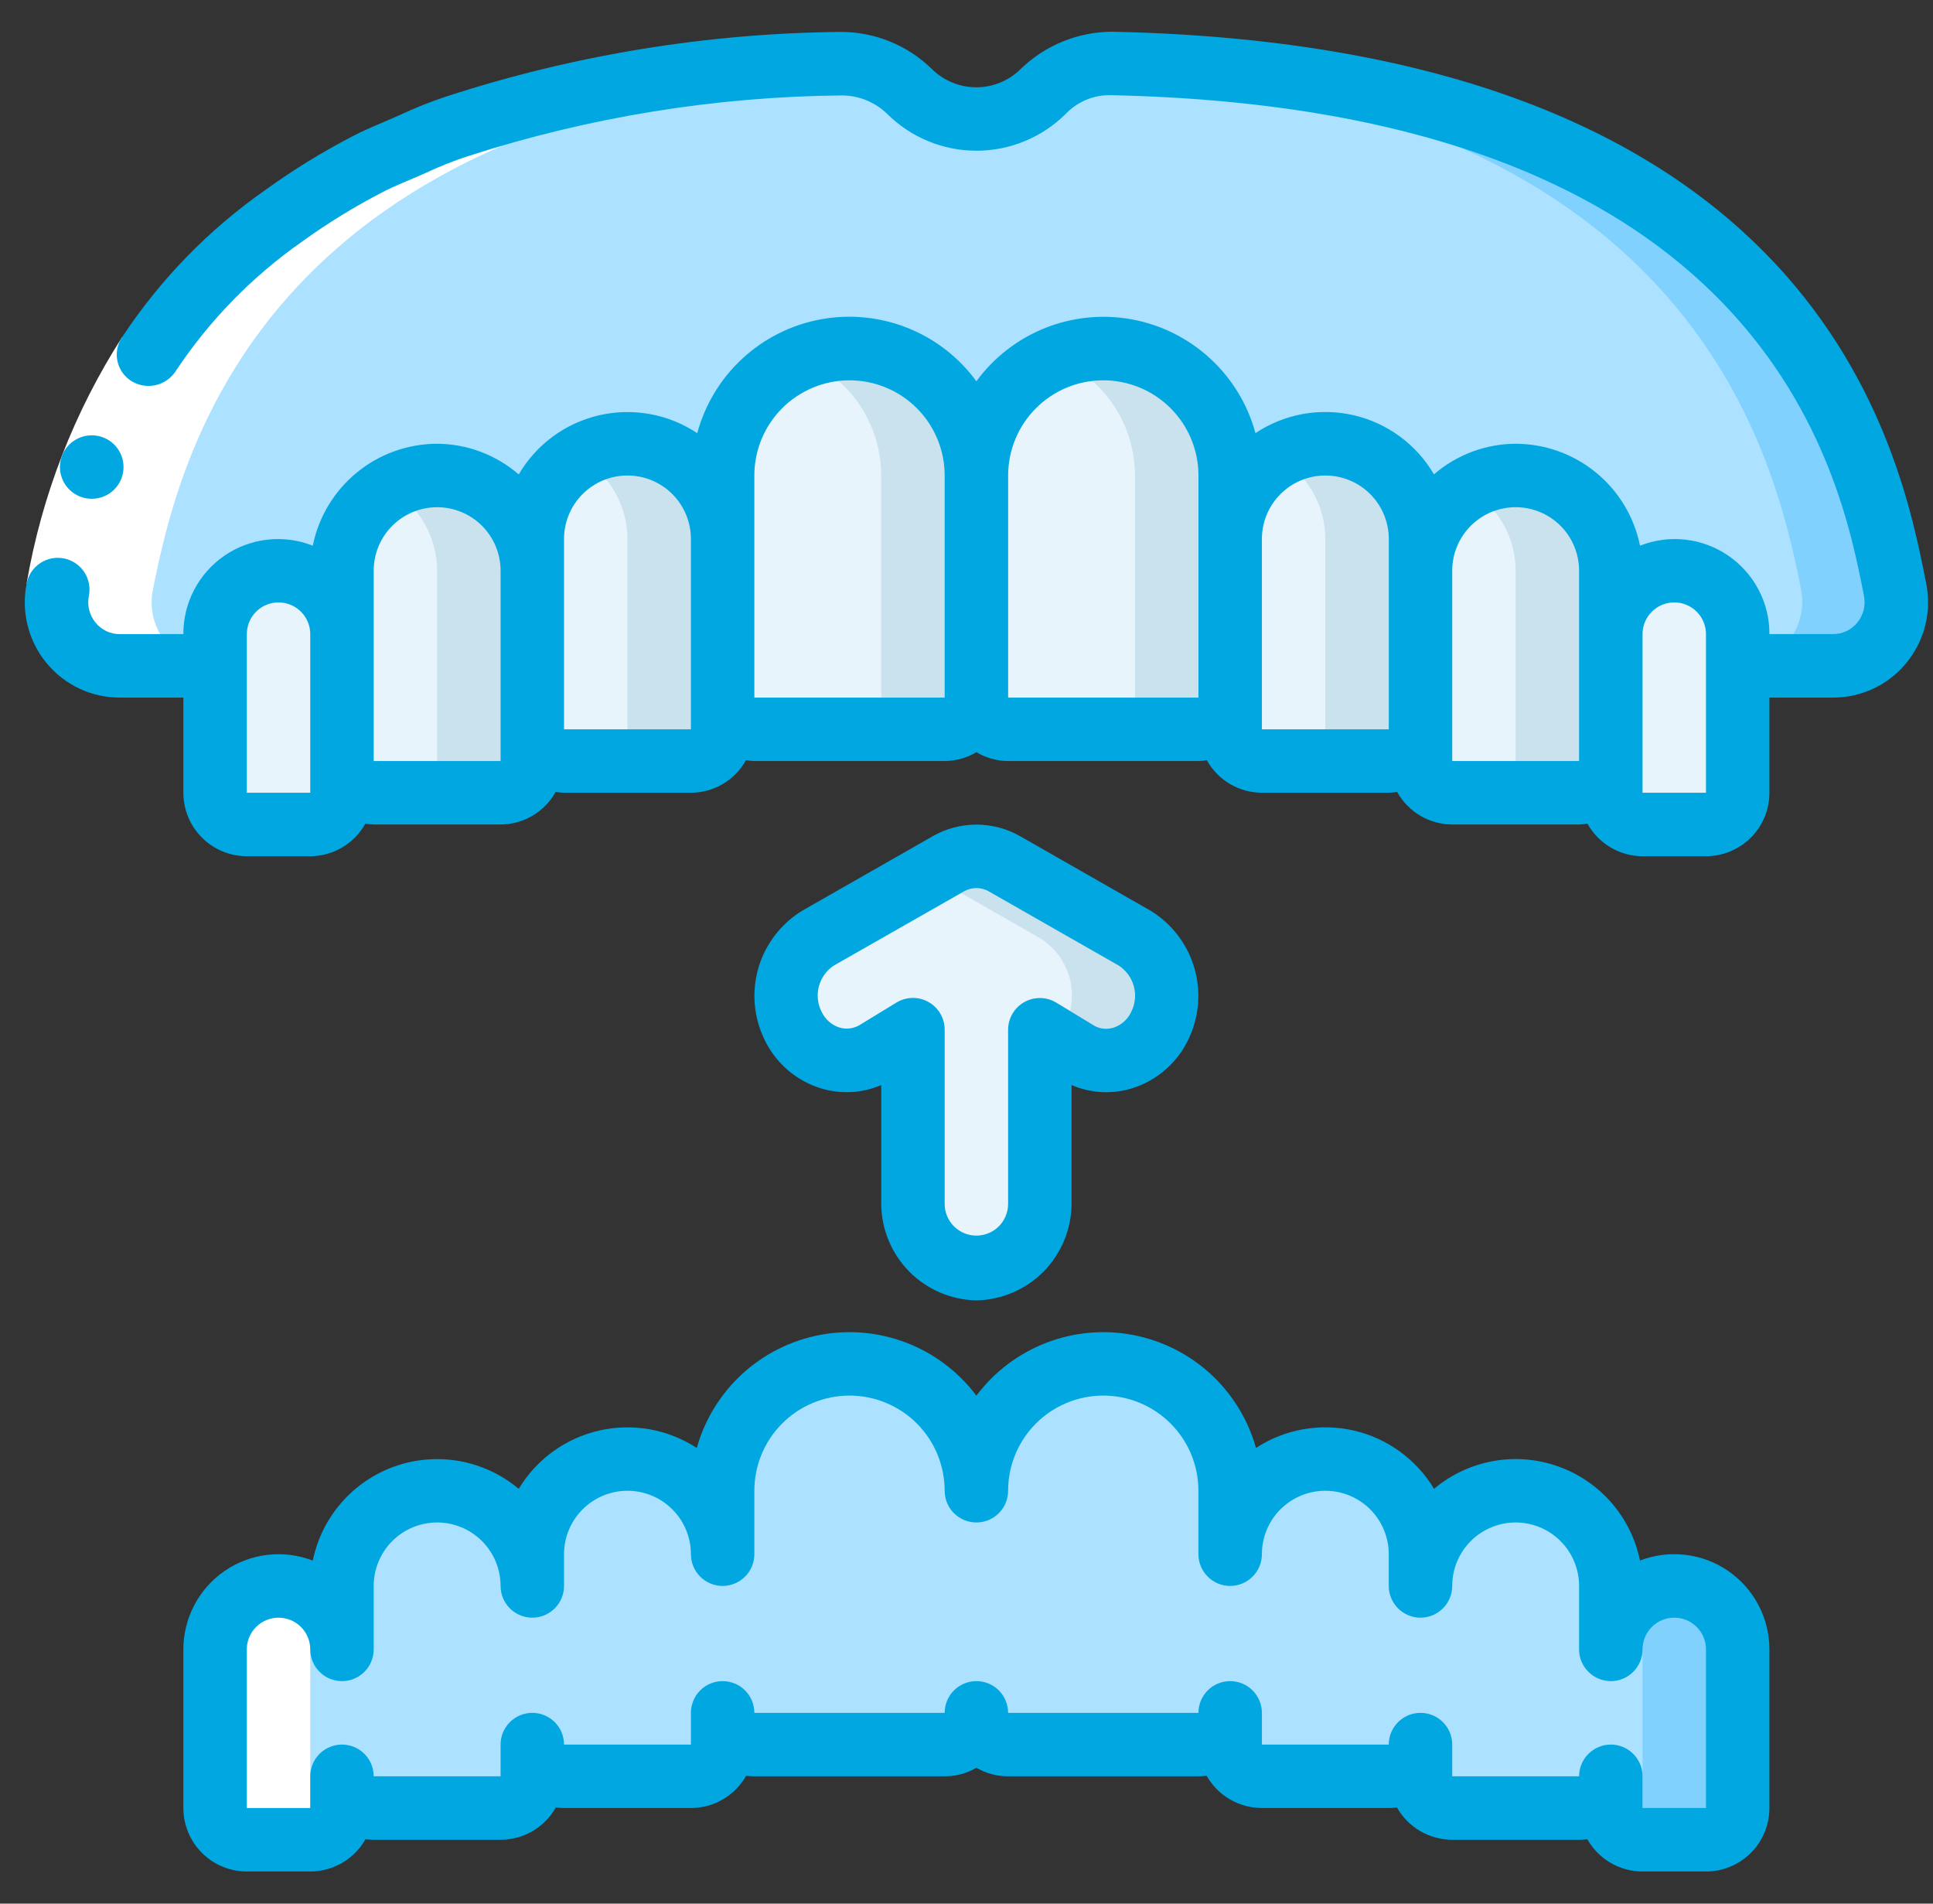 <?xml version="1.0" encoding="UTF-8"?>
<svg xmlns="http://www.w3.org/2000/svg" width="65" height="64" viewBox="0 0 65 64" fill="none">
  <rect x="0" y="0" width="65" height="64" fill="#333333" stroke="none"/>
  <g clip-path="url(#clip0_106_36)">
    <path d="M7.233 22.386H4.033C3.717 22.386 3.404 22.316 3.119 22.18C2.833 22.044 2.581 21.847 2.38 21.602C2.18 21.357 2.037 21.07 1.961 20.763C1.886 20.456 1.879 20.136 1.943 19.826C2.936 14.767 6.043 2.602 28.293 2.142C28.718 2.135 29.139 2.214 29.532 2.374C29.925 2.534 30.281 2.772 30.58 3.073C31.178 3.669 31.987 4.004 32.832 4.004C33.676 4.004 34.485 3.669 35.083 3.073C35.382 2.77 35.739 2.53 36.133 2.369C36.527 2.207 36.949 2.127 37.375 2.133C59.624 2.602 62.731 14.766 63.722 19.82C63.785 20.13 63.779 20.45 63.703 20.757C63.627 21.064 63.484 21.351 63.284 21.596C63.084 21.841 62.832 22.038 62.546 22.174C62.26 22.309 61.947 22.38 61.631 22.38H7.233V22.386Z" fill="#ACE1FF"></path>
    <path d="M63.758 19.799C62.764 14.732 59.659 2.536 37.425 2.064C37.153 2.063 36.881 2.099 36.618 2.171C56.681 3.437 59.604 14.92 60.56 19.799C60.623 20.11 60.617 20.431 60.541 20.739C60.465 21.047 60.322 21.334 60.122 21.579C59.922 21.825 59.67 22.023 59.385 22.159C59.099 22.295 58.787 22.366 58.471 22.366H61.669C61.985 22.366 62.297 22.295 62.583 22.159C62.868 22.023 63.12 21.825 63.32 21.579C63.52 21.334 63.663 21.047 63.739 20.739C63.815 20.431 63.821 20.11 63.758 19.799Z" fill="#81D1FF"></path>
    <path d="M28.567 11.72C29.698 11.72 30.783 12.169 31.584 12.969C32.384 13.77 32.833 14.855 32.833 15.986V23.453C32.833 23.736 32.721 24.007 32.521 24.207C32.321 24.407 32.049 24.52 31.767 24.52H25.366C25.084 24.52 24.812 24.407 24.612 24.207C24.412 24.007 24.3 23.736 24.3 23.453V15.986C24.3 14.855 24.749 13.77 25.549 12.969C26.35 12.169 27.435 11.72 28.567 11.72Z" fill="#E7F4FC"></path>
    <path d="M28.567 11.72C29.698 11.72 30.783 12.169 31.584 12.969C32.384 13.77 32.833 14.855 32.833 15.986V23.453C32.833 23.736 32.721 24.007 32.521 24.207C32.321 24.407 32.049 24.52 31.767 24.52H25.366C25.084 24.52 24.812 24.407 24.612 24.207C24.412 24.007 24.3 23.736 24.3 23.453V15.986C24.3 14.855 24.749 13.77 25.549 12.969C26.35 12.169 27.435 11.72 28.567 11.72Z" fill="#E7F4FC"></path>
    <path d="M28.566 11.72C28.017 11.722 27.474 11.831 26.966 12.04C27.753 12.358 28.427 12.903 28.902 13.606C29.377 14.309 29.631 15.138 29.633 15.986V23.453C29.633 23.736 29.521 24.007 29.321 24.207C29.12 24.407 28.849 24.52 28.566 24.52H31.766C32.049 24.52 32.321 24.407 32.521 24.207C32.721 24.007 32.833 23.736 32.833 23.453V15.986C32.833 14.855 32.383 13.77 31.583 12.969C30.783 12.169 29.698 11.72 28.566 11.72Z" fill="#CAE1EE"></path>
    <path d="M14.7 15.986C15.549 15.986 16.363 16.323 16.963 16.924C17.563 17.524 17.9 18.338 17.9 19.186V25.586C17.9 25.869 17.788 26.14 17.588 26.341C17.387 26.541 17.116 26.653 16.833 26.653H12.567C12.284 26.653 12.012 26.541 11.812 26.341C11.612 26.14 11.5 25.869 11.5 25.586V19.186C11.5 18.338 11.837 17.524 12.437 16.924C13.037 16.323 13.851 15.986 14.7 15.986Z" fill="#E7F4FC"></path>
    <path d="M14.7 15.986C14.136 15.99 13.584 16.143 13.1 16.431C13.585 16.709 13.988 17.11 14.269 17.594C14.55 18.078 14.698 18.627 14.7 19.186V25.586C14.7 25.869 14.587 26.14 14.387 26.341C14.187 26.541 13.916 26.653 13.633 26.653H16.833C17.116 26.653 17.387 26.541 17.587 26.341C17.787 26.14 17.9 25.869 17.9 25.586V19.186C17.9 18.338 17.562 17.524 16.962 16.924C16.362 16.323 15.548 15.986 14.7 15.986Z" fill="#CAE1EE"></path>
    <path d="M21.1 14.92C21.52 14.92 21.936 15.003 22.325 15.164C22.713 15.324 23.066 15.56 23.363 15.857C23.66 16.154 23.895 16.507 24.056 16.895C24.217 17.284 24.3 17.7 24.3 18.12V24.52C24.3 24.803 24.188 25.074 23.988 25.274C23.787 25.474 23.516 25.587 23.233 25.587H18.967C18.684 25.587 18.412 25.474 18.212 25.274C18.012 25.074 17.9 24.803 17.9 24.52V18.12C17.9 17.271 18.237 16.457 18.837 15.857C19.437 15.257 20.251 14.92 21.1 14.92Z" fill="#E7F4FC"></path>
    <path d="M21.1 14.92C20.537 14.923 19.984 15.077 19.5 15.365C19.985 15.643 20.389 16.044 20.669 16.528C20.95 17.012 21.099 17.561 21.1 18.12V24.52C21.1 24.803 20.988 25.074 20.788 25.274C20.587 25.474 20.316 25.587 20.033 25.587H23.233C23.516 25.587 23.788 25.474 23.988 25.274C24.188 25.074 24.3 24.803 24.3 24.52V18.12C24.3 17.271 23.963 16.457 23.363 15.857C22.763 15.257 21.949 14.92 21.1 14.92Z" fill="#CAE1EE"></path>
    <path d="M9.367 19.186C9.933 19.186 10.475 19.411 10.875 19.811C11.275 20.211 11.5 20.754 11.5 21.32V26.653C11.5 26.936 11.388 27.207 11.188 27.407C10.988 27.608 10.716 27.72 10.433 27.72H8.3C8.017 27.72 7.746 27.608 7.546 27.407C7.346 27.207 7.233 26.936 7.233 26.653V21.32C7.233 20.754 7.458 20.211 7.858 19.811C8.258 19.411 8.801 19.186 9.367 19.186Z" fill="#E7F4FC"></path>
    <path d="M53.1 26.654H48.833C48.55 26.654 48.279 26.542 48.079 26.342C47.879 26.142 47.767 25.87 47.767 25.588V19.188C47.767 18.339 48.104 17.525 48.704 16.925C49.304 16.325 50.118 15.988 50.967 15.988C51.815 15.988 52.629 16.325 53.229 16.925C53.829 17.525 54.166 18.339 54.166 19.188V25.588C54.166 25.87 54.054 26.142 53.854 26.342C53.654 26.542 53.383 26.654 53.1 26.654Z" fill="#E7F4FC"></path>
    <path d="M50.967 15.986C50.403 15.99 49.851 16.143 49.367 16.431C49.852 16.709 50.255 17.11 50.536 17.594C50.817 18.078 50.965 18.627 50.967 19.186V25.586C50.967 25.869 50.854 26.14 50.654 26.341C50.454 26.541 50.183 26.653 49.9 26.653H53.1C53.383 26.653 53.654 26.541 53.854 26.341C54.054 26.14 54.167 25.869 54.167 25.586V19.186C54.167 18.338 53.83 17.524 53.229 16.924C52.629 16.323 51.815 15.986 50.967 15.986Z" fill="#CAE1EE"></path>
    <path d="M46.7 25.587H42.433C42.15 25.587 41.879 25.474 41.679 25.274C41.479 25.075 41.367 24.803 41.367 24.52V18.12C41.367 17.272 41.704 16.458 42.304 15.857C42.904 15.257 43.718 14.92 44.567 14.92C45.415 14.92 46.229 15.257 46.829 15.857C47.429 16.458 47.767 17.272 47.767 18.12V24.52C47.767 24.803 47.654 25.075 47.454 25.274C47.254 25.474 46.983 25.587 46.7 25.587Z" fill="#E7F4FC"></path>
    <path d="M44.566 14.92C44.003 14.923 43.451 15.077 42.966 15.365C43.452 15.643 43.855 16.044 44.136 16.528C44.417 17.012 44.565 17.561 44.566 18.12V24.52C44.566 24.803 44.454 25.074 44.254 25.274C44.054 25.474 43.782 25.587 43.5 25.587H46.7C46.983 25.587 47.254 25.474 47.454 25.274C47.654 25.074 47.766 24.803 47.766 24.52V18.12C47.766 17.271 47.429 16.457 46.829 15.857C46.229 15.257 45.415 14.92 44.566 14.92Z" fill="#CAE1EE"></path>
    <path d="M57.366 27.721H55.233C54.95 27.721 54.679 27.608 54.479 27.408C54.279 27.208 54.166 26.937 54.166 26.654V21.321C54.166 20.755 54.391 20.212 54.791 19.812C55.191 19.412 55.734 19.187 56.3 19.187C56.866 19.187 57.408 19.412 57.808 19.812C58.208 20.212 58.433 20.755 58.433 21.321V26.654C58.433 26.937 58.321 27.208 58.121 27.408C57.921 27.608 57.649 27.721 57.366 27.721Z" fill="#E7F4FC"></path>
    <path d="M37.1 11.72C38.231 11.72 39.316 12.169 40.117 12.969C40.917 13.77 41.366 14.855 41.366 15.986V23.453C41.366 23.736 41.254 24.007 41.054 24.207C40.854 24.407 40.583 24.52 40.3 24.52H33.9C33.617 24.52 33.346 24.407 33.145 24.207C32.945 24.007 32.833 23.736 32.833 23.453V15.986C32.833 14.855 33.282 13.77 34.083 12.969C34.883 12.169 35.968 11.72 37.1 11.72Z" fill="#E7F4FC"></path>
    <path d="M37.1 11.72C36.551 11.722 36.008 11.831 35.5 12.04C36.286 12.358 36.96 12.903 37.435 13.606C37.91 14.309 38.165 15.138 38.167 15.986V23.453C38.167 23.736 38.054 24.007 37.854 24.207C37.654 24.407 37.383 24.52 37.1 24.52H40.3C40.583 24.52 40.854 24.407 41.054 24.207C41.254 24.007 41.367 23.736 41.367 23.453V15.986C41.367 14.855 40.917 13.77 40.117 12.969C39.317 12.169 38.232 11.72 37.1 11.72Z" fill="#CAE1EE"></path>
    <path d="M58.433 55.453V60.786C58.433 61.069 58.321 61.34 58.121 61.54C57.921 61.74 57.65 61.852 57.367 61.852H55.233C54.95 61.852 54.679 61.74 54.479 61.54C54.279 61.34 54.167 61.069 54.167 60.786V59.719C54.167 60.002 54.054 60.273 53.854 60.474C53.654 60.673 53.383 60.786 53.1 60.786H48.833C48.55 60.786 48.279 60.673 48.079 60.474C47.879 60.273 47.767 60.002 47.767 59.719V58.653C47.767 58.935 47.654 59.207 47.454 59.407C47.254 59.607 46.983 59.719 46.7 59.719H42.433C42.151 59.719 41.879 59.607 41.679 59.407C41.479 59.207 41.367 58.935 41.367 58.653V57.586C41.367 57.869 41.254 58.14 41.054 58.34C40.854 58.54 40.583 58.653 40.3 58.653H33.9C33.617 58.653 33.346 58.54 33.146 58.34C32.946 58.14 32.833 57.869 32.833 57.586C32.833 57.869 32.721 58.14 32.521 58.34C32.321 58.54 32.05 58.653 31.767 58.653H25.367C25.084 58.653 24.812 58.54 24.613 58.34C24.412 58.14 24.3 57.869 24.3 57.586V58.653C24.3 58.935 24.188 59.207 23.988 59.407C23.788 59.607 23.516 59.719 23.233 59.719H18.967C18.684 59.719 18.413 59.607 18.212 59.407C18.012 59.207 17.9 58.935 17.9 58.653V59.719C17.9 60.002 17.788 60.273 17.588 60.474C17.388 60.673 17.116 60.786 16.833 60.786H12.567C12.284 60.786 12.012 60.673 11.812 60.474C11.612 60.273 11.5 60.002 11.5 59.719V60.786C11.5 61.069 11.388 61.34 11.188 61.54C10.988 61.74 10.716 61.852 10.433 61.852H8.3C8.017 61.852 7.746 61.74 7.546 61.54C7.346 61.34 7.233 61.069 7.233 60.786V55.453C7.233 54.887 7.458 54.344 7.858 53.944C8.258 53.544 8.801 53.319 9.367 53.319C9.933 53.319 10.475 53.544 10.875 53.944C11.275 54.344 11.5 54.887 11.5 55.453V53.319C11.5 52.471 11.837 51.657 12.437 51.056C13.037 50.456 13.851 50.119 14.7 50.119C15.549 50.119 16.363 50.456 16.963 51.056C17.563 51.657 17.9 52.471 17.9 53.319V52.252C17.9 51.404 18.237 50.59 18.837 49.99C19.437 49.39 20.251 49.053 21.1 49.053C21.949 49.053 22.763 49.39 23.363 49.99C23.963 50.59 24.3 51.404 24.3 52.252V50.119C24.3 48.988 24.75 47.902 25.55 47.102C26.35 46.302 27.435 45.852 28.567 45.852C29.698 45.852 30.784 46.302 31.584 47.102C32.384 47.902 32.833 48.988 32.833 50.119C32.833 48.988 33.283 47.902 34.083 47.102C34.883 46.302 35.968 45.852 37.1 45.852C38.232 45.852 39.317 46.302 40.117 47.102C40.917 47.902 41.367 48.988 41.367 50.119V52.252C41.367 51.404 41.704 50.59 42.304 49.99C42.904 49.39 43.718 49.053 44.567 49.053C45.415 49.053 46.229 49.39 46.83 49.99C47.43 50.59 47.767 51.404 47.767 52.252V53.319C47.767 52.899 47.849 52.483 48.01 52.095C48.171 51.706 48.407 51.354 48.704 51.056C49.001 50.759 49.354 50.524 49.742 50.363C50.13 50.202 50.547 50.119 50.967 50.119C51.387 50.119 51.803 50.202 52.191 50.363C52.58 50.524 52.932 50.759 53.23 51.056C53.527 51.354 53.762 51.706 53.923 52.095C54.084 52.483 54.167 52.899 54.167 53.319V55.453C54.167 54.887 54.392 54.344 54.792 53.944C55.192 53.544 55.734 53.319 56.3 53.319C56.866 53.319 57.408 53.544 57.809 53.944C58.209 54.344 58.433 54.887 58.433 55.453Z" fill="#ACE1FF"></path>
    <path d="M56.3 53.319C55.995 53.321 55.695 53.388 55.419 53.515C55.143 53.643 54.898 53.829 54.7 54.06C55.041 54.444 55.23 54.939 55.233 55.453V60.786C55.231 60.97 55.18 61.15 55.087 61.308C54.993 61.467 54.86 61.598 54.7 61.688C54.859 61.791 55.044 61.848 55.233 61.853H57.366C57.649 61.853 57.921 61.74 58.121 61.54C58.321 61.34 58.433 61.069 58.433 60.786V55.453C58.431 54.887 58.206 54.346 57.806 53.946C57.407 53.546 56.865 53.321 56.3 53.319Z" fill="#81D1FF"></path>
    <path d="M38.996 34.483C38.884 34.731 38.722 34.954 38.519 35.136C38.317 35.319 38.078 35.457 37.82 35.543C37.561 35.628 37.287 35.66 37.016 35.634C36.745 35.609 36.482 35.527 36.243 35.395L34.963 34.616V40.475C34.959 41.044 34.735 41.589 34.337 41.995C33.939 42.401 33.398 42.637 32.83 42.653C32.261 42.637 31.721 42.401 31.323 41.995C30.925 41.589 30.701 41.044 30.697 40.475V34.616L29.417 35.395C29.178 35.527 28.915 35.609 28.644 35.634C28.372 35.66 28.099 35.628 27.84 35.543C27.581 35.457 27.343 35.319 27.141 35.136C26.938 34.954 26.776 34.731 26.663 34.483C26.409 33.975 26.355 33.39 26.511 32.844C26.667 32.298 27.023 31.831 27.507 31.535L31.873 29.042C32.164 28.875 32.493 28.787 32.829 28.787C33.164 28.787 33.494 28.875 33.785 29.042L38.148 31.535C38.634 31.83 38.99 32.297 39.147 32.843C39.304 33.389 39.251 33.975 38.996 34.483Z" fill="#E7F4FC"></path>
    <path d="M38.153 31.535L33.793 29.042C33.502 28.875 33.173 28.787 32.837 28.787C32.502 28.787 32.173 28.875 31.882 29.042L31.242 29.41L34.961 31.535C35.446 31.831 35.801 32.298 35.958 32.844C36.114 33.39 36.059 33.975 35.805 34.483C35.722 34.646 35.619 34.798 35.498 34.935L36.253 35.395C36.491 35.527 36.754 35.609 37.025 35.634C37.297 35.659 37.57 35.628 37.829 35.543C38.088 35.457 38.326 35.319 38.528 35.136C38.73 34.954 38.893 34.731 39.005 34.483C39.259 33.974 39.312 33.389 39.154 32.843C38.996 32.296 38.639 31.83 38.153 31.535Z" fill="#CAE1EE"></path>
    <path d="M8.3 61.852C10.661 61.852 10.602 61.906 10.966 61.688C10.806 61.597 10.673 61.466 10.579 61.308C10.486 61.149 10.435 60.969 10.433 60.785V55.452C10.436 54.938 10.625 54.443 10.966 54.059C10.682 53.732 10.305 53.499 9.885 53.392C9.465 53.285 9.022 53.309 8.616 53.46C8.21 53.612 7.86 53.884 7.613 54.24C7.366 54.596 7.233 55.019 7.233 55.452V60.785C7.233 61.068 7.345 61.34 7.545 61.54C7.745 61.74 8.017 61.852 8.3 61.852Z" fill="white"></path>
    <path d="M4.033 22.386H7.233C6.917 22.386 6.604 22.316 6.318 22.18C6.032 22.044 5.78 21.847 5.58 21.602C5.38 21.357 5.237 21.07 5.161 20.763C5.085 20.456 5.079 20.136 5.142 19.826C6.102 14.96 9.024 3.506 29.1 2.25C28.837 2.179 28.566 2.143 28.294 2.144C6.043 2.602 2.935 14.767 1.941 19.82C1.877 20.131 1.883 20.452 1.958 20.76C2.034 21.067 2.177 21.355 2.377 21.601C2.577 21.846 2.83 22.044 3.116 22.18C3.403 22.316 3.716 22.386 4.033 22.386Z" fill="white"></path>
    <path d="M4.111 11.328L5.889 12.507C4.427 14.793 3.44 17.351 2.987 20.027L0.895 19.615C1.401 16.665 2.495 13.847 4.111 11.328Z" fill="white"></path>
    <path d="M3.088 16.769C2.805 16.77 2.533 16.66 2.332 16.46C2.131 16.261 2.017 15.991 2.016 15.708C2.014 15.425 2.125 15.153 2.324 14.952C2.523 14.751 2.794 14.637 3.077 14.636H3.088C3.371 14.636 3.642 14.748 3.842 14.948C4.042 15.148 4.154 15.419 4.154 15.702C4.154 15.985 4.042 16.257 3.842 16.457C3.642 16.657 3.371 16.769 3.088 16.769Z" fill="#00A7E1"></path>
    <path d="M64.771 19.615C63.893 15.152 61.223 1.571 37.398 1.066C36.251 1.071 35.151 1.518 34.326 2.315C33.929 2.712 33.39 2.935 32.829 2.935C32.267 2.935 31.729 2.712 31.331 2.315C30.512 1.517 29.413 1.071 28.27 1.073C23.768 1.117 19.3 1.848 15.02 3.24C14.479 3.419 13.95 3.629 13.434 3.872C12.914 4.106 12.379 4.307 11.872 4.573C10.851 5.101 9.871 5.703 8.94 6.375C7.032 7.707 5.393 9.387 4.111 11.328C4.029 11.446 3.973 11.581 3.945 11.722C3.918 11.864 3.919 12.009 3.951 12.15C3.982 12.291 4.042 12.423 4.127 12.54C4.212 12.656 4.32 12.754 4.445 12.826C4.681 12.964 4.962 13.008 5.229 12.949C5.497 12.89 5.732 12.732 5.889 12.506C7.028 10.781 8.485 9.287 10.182 8.106C11.026 7.498 11.913 6.953 12.837 6.474C13.298 6.231 13.797 6.048 14.272 5.834C14.746 5.609 15.235 5.414 15.734 5.251C19.802 3.936 24.046 3.247 28.321 3.208C28.886 3.213 29.427 3.435 29.832 3.828C30.631 4.623 31.713 5.069 32.84 5.067C33.966 5.066 35.047 4.618 35.844 3.822C36.039 3.619 36.273 3.459 36.533 3.352C36.792 3.245 37.072 3.193 37.352 3.2C59.461 3.666 61.886 15.978 62.677 20.025C62.71 20.184 62.706 20.348 62.668 20.505C62.629 20.662 62.556 20.808 62.453 20.933C62.354 21.055 62.229 21.152 62.087 21.219C61.946 21.285 61.791 21.32 61.634 21.318H59.499C59.502 20.798 59.376 20.285 59.134 19.825C58.892 19.365 58.541 18.971 58.112 18.678C57.683 18.384 57.188 18.201 56.671 18.143C56.154 18.085 55.631 18.155 55.148 18.346C54.953 17.381 54.43 16.512 53.668 15.887C52.906 15.263 51.952 14.921 50.966 14.919C49.957 14.923 48.983 15.289 48.219 15.948C47.928 15.45 47.538 15.017 47.074 14.675C46.609 14.333 46.079 14.09 45.517 13.96C44.955 13.83 44.372 13.816 43.805 13.92C43.237 14.023 42.697 14.242 42.216 14.562C41.956 13.599 41.428 12.73 40.695 12.054C39.962 11.378 39.053 10.922 38.073 10.74C37.092 10.558 36.08 10.657 35.153 11.024C34.226 11.392 33.422 12.014 32.833 12.819C32.244 12.013 31.439 11.39 30.512 11.022C29.584 10.654 28.572 10.556 27.59 10.738C26.609 10.92 25.7 11.376 24.966 12.053C24.233 12.73 23.706 13.601 23.446 14.564C22.966 14.244 22.426 14.025 21.858 13.922C21.29 13.818 20.708 13.832 20.145 13.962C19.583 14.092 19.053 14.335 18.589 14.677C18.124 15.019 17.734 15.453 17.443 15.951C16.681 15.291 15.708 14.925 14.7 14.919C13.714 14.921 12.76 15.263 11.998 15.887C11.236 16.512 10.713 17.381 10.518 18.346C10.034 18.155 9.511 18.085 8.994 18.143C8.478 18.201 7.983 18.384 7.553 18.678C7.124 18.971 6.773 19.365 6.531 19.826C6.289 20.286 6.164 20.799 6.166 21.319H4.033C3.876 21.32 3.721 21.287 3.579 21.22C3.438 21.153 3.313 21.056 3.214 20.934C3.111 20.809 3.038 20.663 2.999 20.506C2.96 20.349 2.957 20.185 2.99 20.026C3.044 19.749 2.986 19.461 2.829 19.226C2.671 18.991 2.426 18.828 2.149 18.774C1.871 18.719 1.583 18.777 1.348 18.935C1.113 19.092 0.95 19.337 0.896 19.615C0.802 20.083 0.813 20.566 0.929 21.029C1.044 21.493 1.262 21.924 1.566 22.293C1.865 22.657 2.242 22.95 2.669 23.151C3.095 23.351 3.561 23.454 4.033 23.453H6.166V26.652C6.166 27.218 6.391 27.761 6.791 28.161C7.191 28.561 7.734 28.786 8.3 28.786H10.433C10.811 28.785 11.182 28.683 11.507 28.49C11.833 28.298 12.101 28.022 12.285 27.692C12.378 27.707 12.472 27.716 12.566 27.719H16.833C17.211 27.718 17.582 27.616 17.907 27.424C18.233 27.231 18.501 26.955 18.685 26.625C18.778 26.64 18.872 26.649 18.966 26.652H23.233C23.611 26.651 23.982 26.549 24.307 26.357C24.633 26.164 24.901 25.889 25.085 25.558C25.178 25.573 25.272 25.583 25.366 25.586H31.766C32.142 25.584 32.51 25.481 32.833 25.289C33.156 25.481 33.524 25.584 33.9 25.586H40.3C40.394 25.583 40.488 25.573 40.581 25.558C40.765 25.889 41.033 26.164 41.358 26.357C41.684 26.549 42.055 26.651 42.433 26.652H46.7C46.794 26.649 46.888 26.64 46.981 26.625C47.165 26.955 47.433 27.231 47.758 27.424C48.084 27.616 48.455 27.718 48.833 27.719H53.099C53.194 27.716 53.288 27.707 53.381 27.692C53.565 28.022 53.833 28.298 54.158 28.49C54.484 28.683 54.855 28.785 55.233 28.786H57.366C57.932 28.786 58.475 28.561 58.875 28.161C59.275 27.761 59.499 27.218 59.499 26.652V23.453H61.633C62.104 23.454 62.57 23.351 62.997 23.151C63.424 22.95 63.8 22.657 64.1 22.293C64.404 21.924 64.622 21.493 64.738 21.03C64.854 20.566 64.865 20.083 64.771 19.615ZM10.433 26.652H8.3V21.319C8.3 21.036 8.412 20.765 8.612 20.565C8.812 20.365 9.083 20.253 9.366 20.253C9.649 20.253 9.92 20.365 10.12 20.565C10.32 20.765 10.433 21.036 10.433 21.319V26.652ZM16.833 25.586H12.566V19.186C12.566 18.62 12.791 18.078 13.191 17.677C13.591 17.277 14.134 17.052 14.7 17.052C15.265 17.052 15.808 17.277 16.208 17.677C16.608 18.078 16.833 18.62 16.833 19.186V25.586ZM23.233 24.519H18.966V18.119C18.966 17.553 19.191 17.011 19.591 16.611C19.991 16.211 20.534 15.986 21.099 15.986C21.665 15.986 22.208 16.211 22.608 16.611C23.008 17.011 23.233 17.553 23.233 18.119V24.519ZM25.366 23.453V15.986C25.366 15.137 25.703 14.323 26.303 13.723C26.904 13.123 27.718 12.786 28.566 12.786C29.415 12.786 30.229 13.123 30.829 13.723C31.429 14.323 31.766 15.137 31.766 15.986V23.453H25.366ZM33.9 23.453V15.986C33.9 15.137 34.237 14.323 34.837 13.723C35.437 13.123 36.251 12.786 37.099 12.786C37.948 12.786 38.762 13.123 39.362 13.723C39.962 14.323 40.3 15.137 40.3 15.986V23.453H33.9ZM42.433 24.519V18.119C42.433 17.553 42.658 17.011 43.058 16.611C43.458 16.211 44 15.986 44.566 15.986C45.132 15.986 45.675 16.211 46.075 16.611C46.475 17.011 46.7 17.553 46.7 18.119V24.519H42.433ZM48.833 25.586V19.186C48.833 18.62 49.058 18.078 49.458 17.677C49.858 17.277 50.4 17.052 50.966 17.052C51.532 17.052 52.075 17.277 52.475 17.677C52.875 18.078 53.099 18.62 53.099 19.186V25.586H48.833ZM57.366 26.652H55.233V21.319C55.233 21.036 55.345 20.765 55.545 20.565C55.745 20.365 56.017 20.253 56.3 20.253C56.582 20.253 56.854 20.365 57.054 20.565C57.254 20.765 57.366 21.036 57.366 21.319V26.652Z" fill="#00A7E1"></path>
    <path d="M23.43 48.68C22.95 48.367 22.411 48.154 21.847 48.053C21.282 47.953 20.703 47.967 20.144 48.095C19.585 48.224 19.058 48.463 18.594 48.8C18.13 49.137 17.738 49.563 17.443 50.055C16.877 49.579 16.197 49.259 15.47 49.125C14.742 48.992 13.993 49.049 13.295 49.292C12.597 49.535 11.974 49.956 11.487 50.512C11 51.069 10.666 51.742 10.518 52.467C10.033 52.279 9.51 52.213 8.994 52.274C8.478 52.334 7.984 52.519 7.556 52.813C7.127 53.107 6.777 53.501 6.535 53.961C6.293 54.421 6.166 54.932 6.166 55.452V60.785C6.166 61.351 6.391 61.894 6.791 62.294C7.191 62.694 7.734 62.919 8.299 62.919H10.433C10.81 62.919 11.181 62.819 11.508 62.628C11.834 62.438 12.104 62.164 12.29 61.835C12.381 61.846 12.474 61.852 12.566 61.852H16.833C17.21 61.852 17.581 61.752 17.908 61.561C18.234 61.371 18.504 61.097 18.69 60.768C18.781 60.779 18.874 60.785 18.966 60.785H23.233C23.61 60.785 23.982 60.685 24.308 60.495C24.634 60.304 24.904 60.031 25.09 59.702C25.181 59.713 25.274 59.719 25.366 59.719H31.766C32.141 59.72 32.509 59.621 32.833 59.433C33.157 59.621 33.525 59.72 33.899 59.719H40.299C40.392 59.719 40.484 59.713 40.576 59.702C40.761 60.031 41.031 60.304 41.358 60.495C41.684 60.685 42.055 60.785 42.433 60.785H46.699C46.792 60.785 46.884 60.779 46.976 60.768C47.161 61.097 47.431 61.371 47.758 61.561C48.084 61.752 48.455 61.852 48.833 61.852H53.099C53.192 61.852 53.284 61.846 53.376 61.835C53.562 62.164 53.831 62.438 54.158 62.628C54.484 62.819 54.855 62.919 55.233 62.919H57.366C57.932 62.919 58.474 62.694 58.874 62.294C59.275 61.894 59.499 61.351 59.499 60.785V55.452C59.499 54.932 59.373 54.42 59.131 53.961C58.889 53.501 58.539 53.107 58.11 52.812C57.681 52.518 57.188 52.333 56.672 52.273C56.155 52.212 55.632 52.278 55.147 52.465C54.999 51.741 54.665 51.068 54.179 50.511C53.692 49.955 53.069 49.534 52.37 49.291C51.672 49.048 50.923 48.99 50.196 49.124C49.469 49.258 48.789 49.578 48.222 50.054C47.927 49.562 47.535 49.136 47.071 48.799C46.607 48.462 46.08 48.222 45.521 48.094C44.962 47.966 44.383 47.952 43.819 48.052C43.254 48.152 42.716 48.366 42.235 48.679C41.966 47.721 41.435 46.857 40.7 46.185C39.966 45.514 39.058 45.061 38.08 44.878C37.102 44.695 36.092 44.79 35.165 45.151C34.237 45.512 33.429 46.126 32.833 46.922C32.236 46.126 31.428 45.512 30.501 45.151C29.573 44.79 28.563 44.695 27.585 44.878C26.607 45.061 25.699 45.514 24.965 46.186C24.23 46.858 23.699 47.722 23.43 48.68ZM25.366 52.252V50.119C25.366 49.27 25.703 48.456 26.303 47.856C26.903 47.256 27.717 46.919 28.566 46.919C29.415 46.919 30.229 47.256 30.829 47.856C31.429 48.456 31.766 49.27 31.766 50.119C31.766 50.402 31.878 50.673 32.078 50.873C32.279 51.073 32.55 51.185 32.833 51.185C33.116 51.185 33.387 51.073 33.587 50.873C33.787 50.673 33.899 50.402 33.899 50.119C33.899 49.27 34.236 48.456 34.837 47.856C35.437 47.256 36.251 46.919 37.099 46.919C37.948 46.919 38.762 47.256 39.362 47.856C39.962 48.456 40.299 49.27 40.299 50.119V52.252C40.299 52.535 40.412 52.806 40.612 53.006C40.812 53.206 41.083 53.319 41.366 53.319C41.649 53.319 41.92 53.206 42.12 53.006C42.32 52.806 42.433 52.535 42.433 52.252C42.433 51.686 42.657 51.144 43.057 50.744C43.458 50.344 44 50.119 44.566 50.119C45.132 50.119 45.674 50.344 46.075 50.744C46.475 51.144 46.699 51.686 46.699 52.252V53.319C46.699 53.602 46.812 53.873 47.012 54.073C47.212 54.273 47.483 54.386 47.766 54.386C48.049 54.386 48.32 54.273 48.52 54.073C48.72 53.873 48.833 53.602 48.833 53.319C48.833 52.753 49.057 52.21 49.458 51.81C49.858 51.41 50.4 51.185 50.966 51.185C51.532 51.185 52.074 51.41 52.474 51.81C52.875 52.21 53.099 52.753 53.099 53.319V55.452C53.099 55.735 53.212 56.006 53.412 56.206C53.612 56.407 53.883 56.519 54.166 56.519C54.449 56.519 54.72 56.407 54.92 56.206C55.12 56.006 55.233 55.735 55.233 55.452C55.233 55.169 55.345 54.898 55.545 54.698C55.745 54.498 56.016 54.386 56.299 54.386C56.582 54.386 56.854 54.498 57.054 54.698C57.254 54.898 57.366 55.169 57.366 55.452V60.785H55.233V59.719C55.233 59.436 55.12 59.165 54.92 58.965C54.72 58.765 54.449 58.652 54.166 58.652C53.883 58.652 53.612 58.765 53.412 58.965C53.212 59.165 53.099 59.436 53.099 59.719H48.833V58.652C48.833 58.369 48.72 58.098 48.52 57.898C48.32 57.698 48.049 57.586 47.766 57.586C47.483 57.586 47.212 57.698 47.012 57.898C46.812 58.098 46.699 58.369 46.699 58.652H42.433V57.586C42.433 57.303 42.32 57.031 42.12 56.831C41.92 56.631 41.649 56.519 41.366 56.519C41.083 56.519 40.812 56.631 40.612 56.831C40.412 57.031 40.299 57.303 40.299 57.586H33.899C33.899 57.303 33.787 57.031 33.587 56.831C33.387 56.631 33.116 56.519 32.833 56.519C32.55 56.519 32.279 56.631 32.078 56.831C31.878 57.031 31.766 57.303 31.766 57.586H25.366C25.366 57.303 25.254 57.031 25.054 56.831C24.854 56.631 24.582 56.519 24.299 56.519C24.017 56.519 23.745 56.631 23.545 56.831C23.345 57.031 23.233 57.303 23.233 57.586V58.652H18.966C18.966 58.369 18.854 58.098 18.654 57.898C18.454 57.698 18.182 57.586 17.899 57.586C17.616 57.586 17.345 57.698 17.145 57.898C16.945 58.098 16.833 58.369 16.833 58.652V59.719H12.566C12.566 59.436 12.454 59.165 12.254 58.965C12.054 58.765 11.782 58.652 11.499 58.652C11.216 58.652 10.945 58.765 10.745 58.965C10.545 59.165 10.433 59.436 10.433 59.719V60.785H8.299V55.452C8.299 55.169 8.412 54.898 8.612 54.698C8.812 54.498 9.083 54.386 9.366 54.386C9.649 54.386 9.92 54.498 10.12 54.698C10.32 54.898 10.433 55.169 10.433 55.452C10.433 55.735 10.545 56.006 10.745 56.206C10.945 56.407 11.216 56.519 11.499 56.519C11.782 56.519 12.054 56.407 12.254 56.206C12.454 56.006 12.566 55.735 12.566 55.452V53.319C12.566 52.753 12.791 52.21 13.191 51.81C13.591 51.41 14.134 51.185 14.699 51.185C15.265 51.185 15.808 51.41 16.208 51.81C16.608 52.21 16.833 52.753 16.833 53.319C16.833 53.602 16.945 53.873 17.145 54.073C17.345 54.273 17.616 54.386 17.899 54.386C18.182 54.386 18.454 54.273 18.654 54.073C18.854 53.873 18.966 53.602 18.966 53.319V52.252C18.966 51.686 19.191 51.144 19.591 50.744C19.991 50.344 20.534 50.119 21.099 50.119C21.665 50.119 22.208 50.344 22.608 50.744C23.008 51.144 23.233 51.686 23.233 52.252C23.233 52.535 23.345 52.806 23.545 53.006C23.745 53.206 24.017 53.319 24.299 53.319C24.582 53.319 24.854 53.206 25.054 53.006C25.254 52.806 25.366 52.535 25.366 52.252Z" fill="#00A7E1"></path>
    <path d="M32.833 43.719C33.684 43.702 34.495 43.354 35.092 42.748C35.69 42.141 36.028 41.326 36.033 40.474V36.48C36.678 36.758 37.402 36.795 38.073 36.587C38.481 36.459 38.859 36.249 39.182 35.969C39.506 35.689 39.768 35.346 39.953 34.96C40.322 34.208 40.397 33.344 40.161 32.539C39.926 31.735 39.398 31.048 38.681 30.613L34.319 28.122C33.867 27.86 33.355 27.723 32.833 27.723C32.312 27.723 31.799 27.86 31.348 28.122L26.984 30.613C26.267 31.048 25.739 31.735 25.503 32.539C25.268 33.344 25.342 34.207 25.712 34.96C25.896 35.346 26.159 35.689 26.482 35.969C26.806 36.249 27.184 36.459 27.592 36.587C28.263 36.794 28.987 36.757 29.633 36.48V40.479C29.639 41.329 29.977 42.144 30.574 42.749C31.172 43.354 31.982 43.702 32.833 43.719ZM28.898 34.466C28.797 34.525 28.685 34.562 28.568 34.576C28.452 34.589 28.334 34.578 28.223 34.544C28.092 34.501 27.971 34.431 27.868 34.339C27.766 34.248 27.683 34.136 27.625 34.011C27.492 33.746 27.461 33.442 27.538 33.156C27.615 32.87 27.794 32.622 28.042 32.46L32.406 29.973C32.535 29.896 32.682 29.856 32.833 29.856C32.983 29.856 33.13 29.896 33.259 29.973L37.624 32.465C37.872 32.627 38.051 32.875 38.128 33.161C38.205 33.447 38.174 33.751 38.041 34.016C37.984 34.141 37.901 34.253 37.799 34.345C37.696 34.437 37.576 34.506 37.445 34.549C37.34 34.583 37.229 34.595 37.119 34.585C37.009 34.575 36.902 34.543 36.805 34.49L35.525 33.712C35.364 33.613 35.179 33.558 34.989 33.554C34.8 33.55 34.613 33.596 34.447 33.688C34.282 33.78 34.144 33.915 34.047 34.078C33.951 34.241 33.9 34.427 33.899 34.616V40.474C33.899 40.757 33.787 41.029 33.587 41.229C33.387 41.429 33.116 41.541 32.833 41.541C32.55 41.541 32.279 41.429 32.078 41.229C31.878 41.029 31.766 40.757 31.766 40.474V34.616C31.766 34.427 31.715 34.241 31.62 34.078C31.524 33.914 31.386 33.779 31.221 33.687C31.056 33.594 30.869 33.547 30.68 33.55C30.49 33.554 30.305 33.608 30.144 33.706L28.898 34.466Z" fill="#00A7E1"></path>
  </g>
  <defs>
    <clipPath id="clip0_106_36">
      <rect width="64" height="64" fill="white" transform="translate(0.833)"></rect>
    </clipPath>
  </defs>
</svg>

